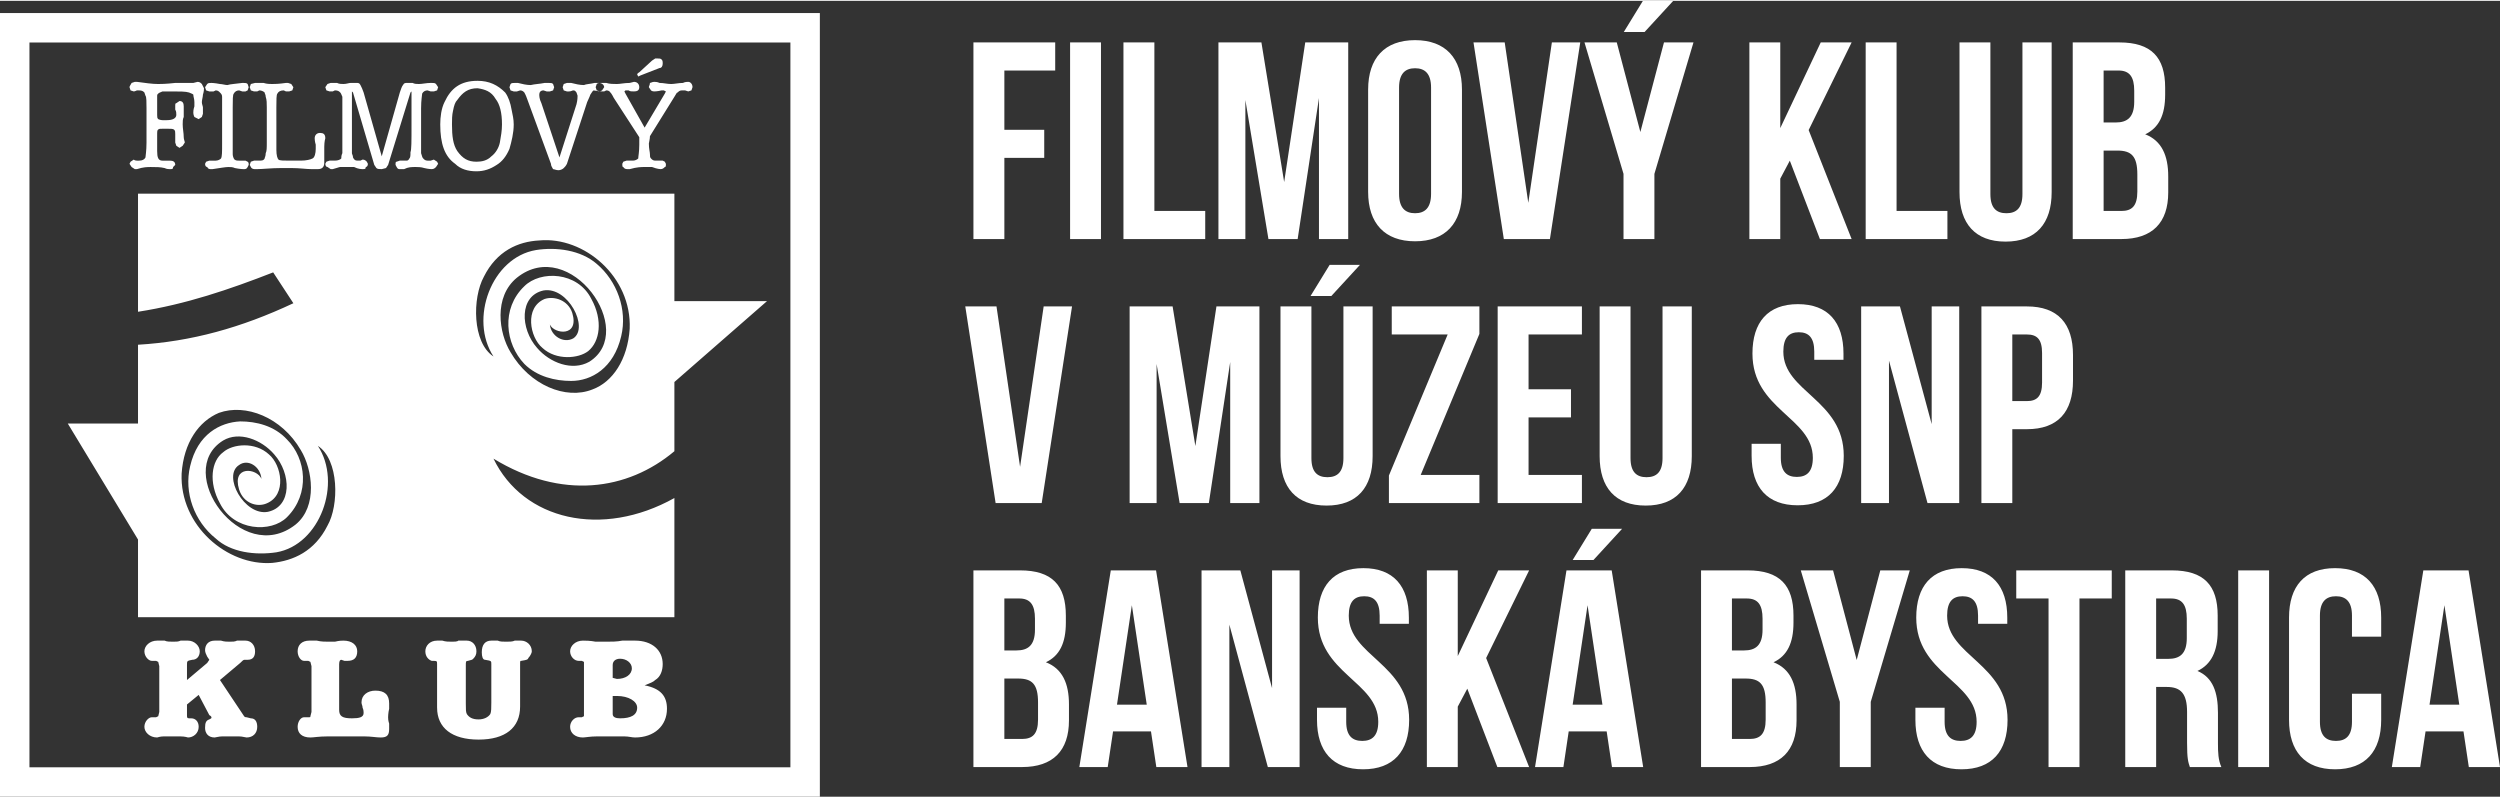 <?xml version="1.0" encoding="UTF-8"?>
<!DOCTYPE svg PUBLIC "-//W3C//DTD SVG 1.1//EN" "http://www.w3.org/Graphics/SVG/1.1/DTD/svg11.dtd">
<!-- Creator: CorelDRAW -->
<svg xmlns="http://www.w3.org/2000/svg" xml:space="preserve" width="163px" height="52px" version="1.1" style="shape-rendering:geometricPrecision; text-rendering:geometricPrecision; image-rendering:optimizeQuality; fill-rule:evenodd; clip-rule:evenodd"
viewBox="0 0 62.642 19.942"
 xmlns:xlink="http://www.w3.org/1999/xlink"
 xmlns:xodm="http://www.corel.com/coreldraw/odm/2003">
 <rect x="0" y="0" width="62.642" height="19.942" fill="#333333" stroke="none"/>
 <defs>
  <style type="text/css">
   <![CDATA[
    .fil2 {fill:white}
    .fil1 {fill:white}
    .fil0 {fill:white;fill-rule:nonzero}
   ]]>
  </style>
 </defs>
 <g id="Layer_x0020_1">
  <g id="_3144884079008">
   <path class="fil0" d="M25.166 3.231l0 -1.485 1.274 0 0 -0.704 -2.049 0 0 4.927 0.775 0 0 -2.034 0.999 0 0 -0.704 -0.999 0zm1.647 -2.189l0 4.927 0.774 0 0 -4.927 -0.774 0zm1.337 0l0 4.927 2.049 0 0 -0.704 -1.274 0 0 -4.223 -0.775 0zm4.027 3.498l-0.57 -3.498 -1.077 0 0 4.927 0.675 0 0 -3.484 0.578 3.484 0.732 0 0.534 -3.533 0 3.533 0.733 0 0 -4.927 -1.077 0 -0.528 3.498zm2.104 -2.316l0 2.563c0,0.788 0.416,1.238 1.176,1.238 0.76,0 1.175,-0.45 1.175,-1.238l0 -2.563c0,-0.788 -0.415,-1.239 -1.175,-1.239 -0.76,0 -1.176,0.451 -1.176,1.239zm0.775 2.612l0 -2.661c0,-0.352 0.155,-0.486 0.401,-0.486 0.246,0 0.401,0.134 0.401,0.486l0 2.661c0,0.352 -0.155,0.486 -0.401,0.486 -0.246,0 -0.401,-0.134 -0.401,-0.486zm3.238 0.225l-0.591 -4.019 -0.782 0 0.76 4.927 1.155 0 0.76 -4.927 -0.711 0 -0.591 4.019zm3.632 -5.061l-0.76 0 -0.479 0.781 0.521 0 0.718 -0.781zm-1.246 4.336l0 1.633 0.774 0 0 -1.633 0.979 -3.294 -0.739 0 -0.592 2.245 -0.591 -2.245 -0.809 0 0.978 3.294zm4.167 -0.331l0.754 1.964 0.795 0 -1.077 -2.731 1.077 -2.196 -0.774 0 -1.014 2.147 0 -2.147 -0.774 0 0 4.927 0.774 0 0 -1.513 0.239 -0.451zm1.901 -2.963l0 4.927 2.048 0 0 -0.704 -1.274 0 0 -4.223 -0.774 0zm3.125 0l-0.774 0 0 3.752c0,0.788 0.394,1.239 1.154,1.239 0.761,0 1.155,-0.451 1.155,-1.239l0 -3.752 -0.732 0 0 3.801c0,0.352 -0.155,0.479 -0.401,0.479 -0.247,0 -0.402,-0.127 -0.402,-0.479l0 -3.801zm3.231 0l-1.168 0 0 4.927 1.218 0c0.774,0 1.175,-0.408 1.175,-1.168l0 -0.402c0,-0.52 -0.162,-0.893 -0.577,-1.055 0.345,-0.162 0.5,-0.486 0.5,-0.993l0 -0.176c0,-0.76 -0.345,-1.133 -1.148,-1.133zm-0.394 0.704l0.373 0c0.275,0 0.394,0.155 0.394,0.507l0 0.274c0,0.394 -0.176,0.521 -0.464,0.521l-0.303 0 0 -1.302zm0 2.006l0.345 0c0.352,0 0.5,0.141 0.5,0.598l0 0.43c0,0.366 -0.141,0.485 -0.401,0.485l-0.444 0 0 -1.513zm-27.15 7.924l-0.591 -4.019 -0.782 0 0.76 4.927 1.155 0 0.76 -4.927 -0.711 0 -0.591 4.019zm4.392 -0.521l-0.57 -3.498 -1.077 0 0 4.927 0.676 0 0 -3.485 0.577 3.485 0.732 0 0.535 -3.534 0 3.534 0.732 0 0 -4.927 -1.077 0 -0.528 3.498zm4.125 -4.54l-0.76 0 -0.479 0.781 0.521 0 0.718 -0.781zm-1.217 1.042l-0.775 0 0 3.751c0,0.789 0.394,1.239 1.155,1.239 0.76,0 1.154,-0.45 1.154,-1.239l0 -3.751 -0.732 0 0 3.801c0,0.352 -0.155,0.478 -0.401,0.478 -0.247,0 -0.401,-0.126 -0.401,-0.478l0 -3.801zm4.209 0l-2.196 0 0 0.703 1.401 0 -1.472 3.534 0 0.69 2.267 0 0 -0.704 -1.471 0 1.471 -3.534 0 -0.689zm1.232 2.076l0 -1.373 1.337 0 0 -0.703 -2.111 0 0 4.927 2.111 0 0 -0.704 -1.337 0 0 -1.443 1.063 0 0 -0.704 -1.063 0zm2.555 -2.076l-0.774 0 0 3.751c0,0.789 0.394,1.239 1.154,1.239 0.76,0 1.155,-0.45 1.155,-1.239l0 -3.751 -0.733 0 0 3.801c0,0.352 -0.154,0.478 -0.401,0.478 -0.246,0 -0.401,-0.126 -0.401,-0.478l0 -3.801zm3.055 1.182c0,1.408 1.513,1.598 1.513,2.612 0,0.351 -0.154,0.478 -0.401,0.478 -0.246,0 -0.401,-0.127 -0.401,-0.478l0 -0.352 -0.732 0 0 0.302c0,0.789 0.394,1.239 1.154,1.239 0.761,0 1.155,-0.45 1.155,-1.239 0,-1.408 -1.514,-1.598 -1.514,-2.611 0,-0.352 0.141,-0.486 0.388,-0.486 0.246,0 0.387,0.134 0.387,0.486l0 0.204 0.732 0 0 -0.155c0,-0.788 -0.387,-1.239 -1.141,-1.239 -0.753,0 -1.14,0.451 -1.14,1.239zm3.421 0.176l0.965 3.569 0.795 0 0 -4.927 -0.69 0 0 2.949 -0.795 -2.949 -0.972 0 0 4.927 0.697 0 0 -3.569zm3.456 -1.358l-1.14 0 0 4.927 0.774 0 0 -1.851 0.366 0c0.775,0 1.155,-0.43 1.155,-1.218l0 -0.641c0,-0.788 -0.38,-1.217 -1.155,-1.217zm-0.366 0.703l0.366 0c0.247,0 0.38,0.113 0.38,0.465l0 0.739c0,0.352 -0.133,0.465 -0.38,0.465l-0.366 0 0 -1.669zm-24.862 5.911l-1.169 0 0 4.928 1.218 0c0.774,0 1.176,-0.409 1.176,-1.169l0 -0.401c0,-0.521 -0.162,-0.894 -0.578,-1.056 0.345,-0.162 0.5,-0.486 0.5,-0.993l0 -0.176c0,-0.76 -0.345,-1.133 -1.147,-1.133zm-0.394 0.704l0.373 0c0.274,0 0.394,0.155 0.394,0.507l0 0.274c0,0.395 -0.176,0.521 -0.465,0.521l-0.302 0 0 -1.302zm0 2.006l0.345 0c0.351,0 0.499,0.141 0.499,0.599l0 0.429c0,0.366 -0.14,0.486 -0.401,0.486l-0.443 0 0 -1.514zm4.589 2.218l-0.788 -4.928 -1.134 0 -0.788 4.928 0.711 0 0.134 -0.894 0.95 0 0.134 0.894 0.781 0zm-1.767 -1.563l0.373 -2.492 0.373 2.492 -0.746 0zm2.816 -2.006l0.964 3.569 0.796 0 0 -4.928 -0.69 0 0 2.95 -0.795 -2.95 -0.972 0 0 4.928 0.697 0 0 -3.569zm2.217 -0.176c0,1.408 1.514,1.598 1.514,2.611 0,0.352 -0.155,0.479 -0.401,0.479 -0.247,0 -0.402,-0.127 -0.402,-0.479l0 -0.352 -0.732 0 0 0.303c0,0.788 0.394,1.239 1.155,1.239 0.76,0 1.154,-0.451 1.154,-1.239 0,-1.408 -1.513,-1.598 -1.513,-2.612 0,-0.352 0.141,-0.485 0.387,-0.485 0.246,0 0.387,0.133 0.387,0.485l0 0.205 0.732 0 0 -0.155c0,-0.789 -0.387,-1.239 -1.14,-1.239 -0.753,0 -1.141,0.45 -1.141,1.239zm3.745 1.781l0.753 1.964 0.796 0 -1.077 -2.732 1.077 -2.196 -0.774 0 -1.014 2.147 0 -2.147 -0.774 0 0 4.928 0.774 0 0 -1.514 0.239 -0.45zm3.879 -4.006l-0.76 0 -0.479 0.782 0.521 0 0.718 -0.782zm0.528 5.97l-0.789 -4.928 -1.133 0 -0.788 4.928 0.711 0 0.133 -0.894 0.951 0 0.133 0.894 0.782 0zm-1.767 -1.563l0.373 -2.492 0.373 2.492 -0.746 0zm4.385 -3.365l-1.168 0 0 4.928 1.218 0c0.774,0 1.175,-0.409 1.175,-1.169l0 -0.401c0,-0.521 -0.162,-0.894 -0.577,-1.056 0.345,-0.162 0.5,-0.486 0.5,-0.993l0 -0.176c0,-0.76 -0.345,-1.133 -1.148,-1.133zm-0.394 0.704l0.373 0c0.275,0 0.394,0.155 0.394,0.507l0 0.274c0,0.395 -0.176,0.521 -0.464,0.521l-0.303 0 0 -1.302zm0 2.006l0.345 0c0.352,0 0.5,0.141 0.5,0.599l0 0.429c0,0.366 -0.141,0.486 -0.401,0.486l-0.444 0 0 -1.514zm2.703 0.584l0 1.634 0.775 0 0 -1.634 0.978 -3.294 -0.739 0 -0.591 2.246 -0.592 -2.246 -0.809 0 0.978 3.294zm1.915 -2.111c0,1.408 1.513,1.598 1.513,2.611 0,0.352 -0.155,0.479 -0.401,0.479 -0.246,0 -0.401,-0.127 -0.401,-0.479l0 -0.352 -0.732 0 0 0.303c0,0.788 0.394,1.239 1.154,1.239 0.761,0 1.155,-0.451 1.155,-1.239 0,-1.408 -1.514,-1.598 -1.514,-2.612 0,-0.352 0.141,-0.485 0.387,-0.485 0.247,0 0.388,0.133 0.388,0.485l0 0.205 0.732 0 0 -0.155c0,-0.789 -0.387,-1.239 -1.141,-1.239 -0.753,0 -1.14,0.45 -1.14,1.239zm2.506 -1.183l0 0.704 0.809 0 0 4.224 0.775 0 0 -4.224 0.809 0 0 -0.704 -2.393 0zm4.35 4.928l0.789 0c-0.078,-0.183 -0.085,-0.359 -0.085,-0.599l0 -0.76c0,-0.514 -0.127,-0.887 -0.514,-1.049 0.345,-0.162 0.507,-0.493 0.507,-0.999l0 -0.388c0,-0.76 -0.345,-1.133 -1.147,-1.133l-1.169 0 0 4.928 0.774 0 0 -2.007 0.268 0c0.352,0 0.507,0.169 0.507,0.627l0 0.774c0,0.401 0.028,0.479 0.07,0.606zm-0.845 -4.224l0.374 0c0.274,0 0.394,0.155 0.394,0.507l0 0.486c0,0.394 -0.176,0.52 -0.465,0.52l-0.303 0 0 -1.513zm2.056 -0.704l0 4.928 0.774 0 0 -4.928 -0.774 0zm3.583 3.09l-0.732 0 0 0.704c0,0.352 -0.155,0.479 -0.401,0.479 -0.247,0 -0.402,-0.127 -0.402,-0.479l0 -2.661c0,-0.352 0.155,-0.485 0.402,-0.485 0.246,0 0.401,0.133 0.401,0.485l0 0.528 0.732 0 0 -0.478c0,-0.789 -0.394,-1.239 -1.155,-1.239 -0.76,0 -1.154,0.45 -1.154,1.239l0 2.562c0,0.788 0.394,1.239 1.154,1.239 0.761,0 1.155,-0.451 1.155,-1.239l0 -0.655zm2.977 1.838l-0.788 -4.928 -1.133 0 -0.789 4.928 0.711 0 0.134 -0.894 0.95 0 0.134 0.894 0.781 0zm-1.766 -1.563l0.373 -2.492 0.373 2.492 -0.746 0z"/>
   <g>
    <path class="fil1" d="M3.458 4.831l13.44 0 0 2.693 2.321 0 -2.321 2.027 0 1.734c-1.173,0.986 -2.826,1.226 -4.533,0.186 0.747,1.547 2.72,2 4.533,0.987l0 2.986 -13.44 0 0 -1.946 -1.76 -2.907 1.76 0 0 -1.974c1.333,-0.079 2.587,-0.426 3.893,-1.04l-0.506 -0.773c-1.094,0.427 -2.187,0.8 -3.387,0.987l0 -2.96zm2.533 7.413c0.107,0.347 0.454,0.454 0.694,0.347 0.506,-0.213 0.373,-0.96 0.053,-1.227 -0.347,-0.32 -0.907,-0.266 -1.147,-0.053 -0.293,0.213 -0.373,0.747 -0.08,1.28 0.347,0.693 1.28,0.747 1.68,0.347 0.587,-0.587 0.48,-1.467 0,-1.947 -0.32,-0.346 -0.773,-0.453 -1.173,-0.453 -0.507,0.026 -1.067,0.32 -1.253,1.119 -0.161,0.667 0.106,1.388 0.64,1.814 0.373,0.347 0.986,0.427 1.52,0.347 1.093,-0.187 1.653,-1.734 1.04,-2.667 0.533,0.347 0.533,1.493 0.24,2 -0.32,0.64 -0.854,0.88 -1.387,0.933 -1.12,0.08 -2.32,-0.933 -2.267,-2.24 0.053,-0.773 0.427,-1.306 0.934,-1.52 0.666,-0.24 1.573,0.107 2.053,0.934 0.293,0.48 0.427,1.413 -0.133,1.866 -1.36,1.067 -3.067,-1.333 -1.814,-2.107 0.4,-0.24 0.96,-0.026 1.28,0.347 0.427,0.48 0.454,1.307 -0.16,1.44 -0.586,0.107 -1.146,-0.906 -0.72,-1.173 0.214,-0.16 0.534,0.026 0.56,0.347 -0.106,-0.267 -0.746,-0.347 -0.56,0.266zm8.347 -4.427c-0.106,-0.32 -0.453,-0.426 -0.693,-0.346 -0.507,0.213 -0.373,0.96 -0.053,1.226 0.346,0.32 0.906,0.267 1.146,0.08 0.294,-0.239 0.374,-0.773 0.08,-1.306 -0.346,-0.693 -1.28,-0.72 -1.68,-0.32 -0.586,0.56 -0.48,1.44 0,1.946 0.32,0.321 0.774,0.427 1.174,0.427 0.506,0 1.066,-0.32 1.253,-1.12 0.16,-0.667 -0.107,-1.386 -0.613,-1.813 -0.4,-0.347 -1.014,-0.427 -1.52,-0.347 -1.121,0.187 -1.68,1.733 -1.067,2.667 -0.533,-0.347 -0.533,-1.467 -0.24,-2 0.32,-0.64 0.853,-0.88 1.387,-0.907 1.12,-0.106 2.32,0.907 2.266,2.213 -0.053,0.774 -0.426,1.334 -0.933,1.52 -0.667,0.267 -1.573,-0.106 -2.053,-0.933 -0.294,-0.48 -0.427,-1.387 0.16,-1.867 1.333,-1.066 3.04,1.334 1.813,2.107 -0.427,0.24 -0.987,0.027 -1.307,-0.347 -0.426,-0.48 -0.453,-1.306 0.16,-1.44 0.614,-0.106 1.147,0.934 0.747,1.2 -0.24,0.134 -0.56,-0.053 -0.587,-0.346 0.107,0.24 0.747,0.32 0.56,-0.294zm-10.667 -4.56l0 -0.267 0 -0.293c0,-0.16 0,-0.293 -0.026,-0.32l-0.027 -0.08c-0.027,-0.027 -0.054,-0.053 -0.134,-0.053l-0.053 0c-0.053,0.026 -0.08,0.026 -0.08,0.026l-0.08 -0.026 -0.026 -0.08c0,-0.027 0.026,-0.054 0.053,-0.107l0.08 -0.027 0.053 0c0.214,0.027 0.373,0.054 0.534,0.054 0.053,0 0.186,0 0.426,-0.027l0.453 0 0.107 -0.027c0.054,0 0.08,0.027 0.107,0.054l0.053 0.106c0,0.027 0,0.08 -0.026,0.16 0,0.054 -0.027,0.134 -0.027,0.187 0,0.054 0.027,0.107 0.027,0.133l0 0.16 -0.027 0.08 -0.08 0.054 -0.107 -0.054c0,0 -0.027,-0.053 -0.027,-0.106 0,-0.027 0,-0.08 0.027,-0.16l0 -0.107c0,-0.08 -0.027,-0.133 -0.027,-0.187 -0.026,-0.026 -0.053,-0.026 -0.106,-0.053 -0.08,-0.027 -0.24,-0.027 -0.4,-0.027l-0.267 0c-0.053,0.027 -0.08,0.027 -0.106,0.054 -0.027,0.026 -0.027,0.026 -0.027,0.08l0 0.213 0 0.24c0,0.053 0,0.08 0.027,0.107 0,0 0.053,0.026 0.106,0.026l0.107 0c0.16,0 0.24,-0.053 0.24,-0.133 0,-0.053 0,-0.08 -0.027,-0.133l0 -0.08c0,-0.053 0,-0.08 0.027,-0.08l0.08 -0.054c0.08,0 0.106,0.054 0.106,0.134l0 0.266c-0.026,0.054 -0.026,0.107 -0.026,0.187 0,0.107 0.026,0.213 0.026,0.32 0,0.054 0.027,0.107 0.027,0.133l-0.053 0.081 -0.08 0.053 -0.08 -0.053 -0.027 -0.081 0 -0.133 0 -0.08c0,-0.053 0,-0.08 -0.026,-0.107 -0.027,-0.026 -0.08,-0.026 -0.187,-0.026l-0.08 0c-0.08,0 -0.133,0 -0.133,0.026 -0.027,0 -0.027,0.054 -0.027,0.134l0 0.213 0 0.187c0,0.16 0.027,0.24 0.133,0.24l0.08 0 0.107 0c0.08,0 0.133,0.027 0.133,0.107l-0.053 0.053c0,0.053 -0.027,0.053 -0.08,0.053 -0.027,0 -0.08,0 -0.133,-0.027 -0.107,-0.026 -0.214,-0.026 -0.347,-0.026 -0.08,0 -0.187,0 -0.347,0.053l-0.053 0 -0.08 -0.053 -0.053 -0.08 0.026 -0.053 0.08 -0.053c0,0 0.027,0.026 0.08,0.026l0.053 0c0.08,0 0.134,-0.026 0.161,-0.08 0,-0.027 0.026,-0.16 0.026,-0.374l0 -0.293zm1.894 0.027l0 -0.294 0 -0.32 0 -0.266c0,-0.054 -0.027,-0.08 -0.054,-0.107 -0.026,-0.027 -0.053,-0.053 -0.106,-0.053l-0.054 0.026 -0.106 0 -0.08 -0.026 -0.027 -0.08 0.053 -0.08c0.027,-0.027 0.054,-0.027 0.107,-0.027 0,0 0.08,0 0.213,0.027 0.054,0 0.134,0.026 0.187,0.026 0.08,-0.026 0.187,-0.026 0.373,-0.053l0.027 0c0.053,0 0.08,0 0.107,0.027l0.026 0.08 -0.026 0.08 -0.054 0.026 -0.08 0 -0.08 -0.026c-0.053,0 -0.106,0.026 -0.133,0.08 -0.027,0.026 -0.027,0.16 -0.027,0.346l0 0.32 0 0.294 0 0.293 0 0.267c0,0.053 0.027,0.106 0.027,0.106 0.027,0.054 0.08,0.054 0.133,0.054l0.08 0 0.08 0 0.054 0.027c0.026,0.026 0.026,0.026 0.026,0.08l-0.026 0.053c-0.027,0.053 -0.054,0.053 -0.107,0.053 0,0 -0.08,0 -0.213,-0.027 -0.054,-0.026 -0.107,-0.026 -0.16,-0.026 -0.08,0 -0.214,0.026 -0.4,0.053l-0.027 0c-0.053,0 -0.08,0 -0.107,-0.053 -0.026,0 -0.053,-0.027 -0.053,-0.08l0.027 -0.053 0.08 -0.027 0.106 0 0.054 0c0.053,0 0.106,-0.026 0.133,-0.054 0.027,-0.053 0.027,-0.159 0.027,-0.373l0 -0.293zm1.36 -0.294l0 0.214 0 0.24 0 0.213 0 0.08c0,0.134 0.026,0.213 0.053,0.241 0.027,0.026 0.133,0.026 0.267,0.026l0.293 0c0.133,0 0.24,-0.026 0.293,-0.054 0.054,-0.026 0.08,-0.133 0.08,-0.24l0 -0.106c-0.026,-0.08 -0.026,-0.16 -0.026,-0.16 0,-0.08 0.053,-0.134 0.133,-0.134 0.08,0 0.133,0.027 0.133,0.134 0,0 -0.026,0.08 -0.026,0.213l0 0.134 0 0.187 0 0.079c0,0.107 -0.054,0.16 -0.16,0.16l-0.16 0c-0.134,0 -0.294,-0.027 -0.507,-0.027l-0.24 0c-0.267,0 -0.48,0.027 -0.613,0.027l-0.054 0c-0.026,0 -0.08,0 -0.106,-0.053l-0.027 -0.053 0.027 -0.08 0.08 -0.027 0.08 0 0.053 0c0.053,0 0.107,0 0.133,-0.054 0,-0.026 0.027,-0.053 0.027,-0.133 0.027,-0.053 0.027,-0.133 0.027,-0.267l0 -0.266 0 -0.294 0 -0.32c0,-0.106 0,-0.186 -0.027,-0.266 0,-0.054 -0.027,-0.08 -0.027,-0.107 -0.026,-0.027 -0.08,-0.053 -0.133,-0.053l-0.053 0.026 -0.08 0 -0.08 -0.026 -0.027 -0.08 0.027 -0.08 0.106 -0.027 0.214 0c0.08,0.027 0.16,0.027 0.213,0.027 0.053,0 0.16,0 0.347,-0.027l0.053 0 0.08 0.027 0.053 0.08 -0.026 0.08 -0.08 0.026 -0.08 0 -0.054 -0.026c-0.08,0 -0.133,0.026 -0.16,0.08 -0.026,0.026 -0.026,0.16 -0.026,0.346l0 0.32zm2.64 0.907l0.453 -1.6c0.027,-0.08 0.053,-0.16 0.08,-0.187 0.027,-0.053 0.053,-0.053 0.107,-0.053l0.133 0c0.053,0.027 0.107,0.027 0.16,0.027 0.08,0 0.187,-0.027 0.294,-0.027l0.026 0c0.053,0 0.08,0 0.107,0.027l0.053 0.08 -0.026 0.08 -0.081 0.026 -0.079 0 -0.08 -0.026c-0.054,0 -0.107,0.026 -0.134,0.08 0,0.026 -0.027,0.16 -0.027,0.373l0 0.293 0 0.267 0 0.293 0 0.267c0.027,0.08 0.027,0.107 0.054,0.133 0.026,0.028 0.053,0.054 0.107,0.054l0.08 0 0.079 -0.026 0.081 0.053 0.026 0.053 -0.053 0.08c-0.027,0.026 -0.054,0.053 -0.107,0.053 0,0 -0.08,0 -0.187,-0.027 -0.08,-0.026 -0.16,-0.026 -0.213,-0.026 -0.107,0 -0.187,0 -0.293,0.053l-0.107 0c-0.027,0 -0.053,0 -0.08,-0.053l-0.027 -0.053c0,-0.054 0,-0.08 0.027,-0.08l0.08 -0.027 0.053 0 0.107 0c0.027,0 0.053,0 0.08,-0.054 0.027,-0.026 0.027,-0.079 0.027,-0.159 0.026,-0.054 0.026,-0.267 0.026,-0.667l0 -0.267 0 -0.56 0 -0.027 -0.026 0.027 -0.56 1.814 -0.053 0.079 -0.107 0.027c-0.054,0 -0.107,0 -0.134,-0.027l-0.053 -0.079 -0.533 -1.814 -0.027 -0.027 0 0.027 0 0.693 0 0.32 0 0.267 0 0.24c0,0.027 0.027,0.054 0.027,0.107 0.026,0.054 0.053,0.08 0.106,0.08l0.08 0 0.054 -0.026c0.053,0 0.08,0.026 0.106,0.053l0.027 0.053c0,0.053 -0.027,0.08 -0.053,0.08 0,0.053 -0.027,0.053 -0.08,0.053 -0.027,0 -0.107,0 -0.214,-0.053l-0.186 0 -0.16 0c-0.027,0 -0.08,0.026 -0.187,0.053l-0.053 0 -0.08 -0.053c-0.027,0 -0.054,-0.027 -0.054,-0.08l0.027 -0.053 0.08 -0.027 0.08 0 0.053 0c0.08,0 0.134,-0.026 0.16,-0.054 0,-0.026 0,-0.079 0.027,-0.133l0 -0.267 0 -0.293 0 -0.267 0 -0.16 0 -0.133 0 -0.293c-0.027,-0.054 -0.027,-0.08 -0.053,-0.107 -0.027,-0.027 -0.054,-0.053 -0.134,-0.053l-0.053 0.026 -0.08 0 -0.08 -0.026 -0.027 -0.08 0.054 -0.08 0.08 -0.027 0.16 0c0.053,0.027 0.106,0.027 0.16,0.027 0.08,0 0.133,-0.027 0.186,-0.027l0.134 0c0.053,0 0.08,0 0.106,0.053 0.027,0.054 0.054,0.107 0.08,0.187l0.454 1.6zm2.4 -1.893c0.293,0 0.507,0.106 0.693,0.293 0.08,0.107 0.134,0.267 0.16,0.427 0.027,0.133 0.054,0.24 0.054,0.373 0,0.213 -0.054,0.427 -0.107,0.613 -0.08,0.187 -0.187,0.321 -0.32,0.401 -0.16,0.106 -0.32,0.16 -0.507,0.16 -0.213,0 -0.4,-0.054 -0.533,-0.187 -0.267,-0.187 -0.374,-0.507 -0.374,-0.987 0,-0.187 0.027,-0.4 0.107,-0.56 0.16,-0.347 0.4,-0.533 0.827,-0.533zm0 0.186c-0.24,0 -0.373,0.107 -0.507,0.294 -0.053,0.053 -0.08,0.133 -0.106,0.267 -0.027,0.106 -0.027,0.239 -0.027,0.346 0,0.294 0.027,0.507 0.133,0.667 0.134,0.186 0.267,0.267 0.48,0.267 0.134,0 0.267,-0.027 0.373,-0.134 0.107,-0.08 0.187,-0.213 0.214,-0.347 0.027,-0.159 0.053,-0.293 0.053,-0.453 0,-0.293 -0.053,-0.506 -0.16,-0.64 -0.107,-0.187 -0.266,-0.24 -0.453,-0.267zm2.053 1.734l0.427 -1.333c0.027,-0.107 0.027,-0.187 0.027,-0.214l-0.027 -0.08c-0.027,-0.027 -0.027,-0.053 -0.08,-0.053 -0.027,0 -0.053,0.026 -0.107,0.026l-0.053 0 -0.08 -0.026 -0.027 -0.08 0.027 -0.08 0.08 -0.027 0.107 0c0.106,0.027 0.213,0.053 0.32,0.053 0.053,-0.026 0.16,-0.026 0.266,-0.053l0.107 0c0.08,0 0.133,0.053 0.133,0.107l-0.053 0.08 -0.053 0.026 -0.16 -0.026 -0.027 0.026 -0.053 0.08c0,0 -0.027,0.08 -0.08,0.187l-0.507 1.547c-0.027,0.053 -0.053,0.08 -0.08,0.106 -0.027,0.027 -0.08,0.054 -0.133,0.054 -0.054,0 -0.107,-0.027 -0.134,-0.027 -0.026,-0.053 -0.053,-0.08 -0.053,-0.133l-0.587 -1.6c-0.026,-0.08 -0.053,-0.134 -0.053,-0.134l-0.027 -0.053c-0.026,-0.027 -0.053,-0.053 -0.106,-0.053l-0.08 0.026 -0.08 0 -0.08 -0.026 -0.027 -0.08 0.027 -0.08c0.026,-0.027 0.053,-0.027 0.106,-0.027l0.08 0c0.107,0.027 0.214,0.053 0.32,0.053 0.107,-0.026 0.214,-0.026 0.347,-0.053l0.107 0c0.053,0 0.08,0 0.106,0.027l0.027 0.08 -0.027 0.08 -0.08 0.026 -0.08 0 -0.08 -0.026c-0.08,0 -0.106,0.053 -0.106,0.106 0,0.027 0,0.107 0.053,0.214l0.453 1.36zm2 -0.507l-0.64 -0.987c-0.053,-0.106 -0.08,-0.133 -0.106,-0.16 0,0 -0.027,-0.026 -0.08,-0.026l-0.054 0.026 -0.106 0 -0.08 -0.026 -0.027 -0.08 0.027 -0.08c0.026,-0.027 0.053,-0.027 0.106,-0.027l0.134 0c0.08,0.027 0.186,0.027 0.266,0.027 0.08,0 0.187,-0.027 0.32,-0.027l0.107 -0.027c0.08,0 0.133,0.054 0.133,0.134 0,0.08 -0.053,0.106 -0.133,0.106 -0.053,0 -0.107,0 -0.133,-0.026l-0.08 0 -0.027 0.026 0.027 0.054 0.48 0.853 0.506 -0.853 0.027 -0.054 -0.053 -0.026 -0.054 0c-0.106,0.026 -0.186,0.026 -0.186,0.026 -0.054,0 -0.08,-0.026 -0.08,-0.026l-0.054 -0.08c0,-0.027 0.027,-0.054 0.027,-0.107 0.027,0 0.053,-0.027 0.107,-0.027 0.026,0 0.08,0 0.133,0.027 0.107,0 0.187,0.027 0.293,0.027 0.08,0 0.187,-0.027 0.294,-0.027 0.053,-0.027 0.106,-0.027 0.133,-0.027 0.053,0 0.107,0.054 0.107,0.134l-0.027 0.08 -0.08 0.026 -0.08 -0.026 -0.08 0c-0.053,0 -0.08,0.026 -0.107,0.053 -0.026,0 -0.026,0.027 -0.08,0.107l-0.613 0.987c0,0.08 -0.027,0.159 -0.027,0.186 0,0.133 0.027,0.214 0.027,0.267 0,0.053 0,0.08 0.027,0.106 0.026,0.028 0.053,0.054 0.106,0.054l0.08 0 0.107 0 0.053 0.027 0.027 0.053c0,0.053 0,0.08 -0.027,0.08 -0.026,0.026 -0.053,0.053 -0.106,0.053 0,0 -0.08,0 -0.214,-0.053l-0.186 0c-0.08,0 -0.187,0 -0.374,0.053l-0.053 0c-0.027,0 -0.08,0 -0.107,-0.053 -0.026,0 -0.026,-0.027 -0.026,-0.08l0.026 -0.053 0.08 -0.027 0.08 0 0.08 0c0.054,0 0.107,-0.026 0.134,-0.054 0,-0.053 0.026,-0.159 0.026,-0.346l0 -0.187zm0.507 -1.733l-0.48 0.187 -0.053 0.026 -0.027 -0.053c0,0 0,-0.027 0.053,-0.054l0.32 -0.293 0.08 -0.053 0.054 0c0.053,0 0.08,0 0.106,0.026 0.027,0.027 0.027,0.054 0.027,0.107 0,0.054 -0.027,0.107 -0.08,0.107zm-11.84 15.334l0 -0.374c0,-0.106 0,-0.106 0.133,-0.133 0.107,0 0.187,-0.08 0.187,-0.213 0,-0.134 -0.134,-0.267 -0.294,-0.267l-0.186 0c-0.054,0.027 -0.107,0.027 -0.187,0.027 -0.08,0 -0.16,0 -0.213,-0.027l-0.187 0c-0.187,0 -0.32,0.133 -0.32,0.267 0,0.133 0.106,0.24 0.186,0.24l0.054 0 0.053 0 0.054 0.026 0.026 0.107 0 1.147 -0.026 0.107 -0.054 0.026 -0.053 0 -0.054 0c-0.08,0 -0.186,0.107 -0.186,0.24 0,0.134 0.133,0.267 0.32,0.267 0,0 0.08,-0.027 0.16,-0.027l0.293 0 0.134 0c0.106,0 0.186,0.027 0.186,0.027 0.133,0 0.267,-0.106 0.267,-0.267 0,-0.133 -0.08,-0.213 -0.187,-0.213l-0.053 0c-0.053,0 -0.053,-0.027 -0.053,-0.08l0 -0.267 0.293 -0.24 0.267 0.507c0.053,0.027 0.053,0.053 0.053,0.053 0,0.027 0,0.027 -0.053,0.054 -0.08,0.026 -0.107,0.079 -0.107,0.213 0,0.134 0.08,0.24 0.24,0.24 0.027,0 0.107,-0.027 0.187,-0.027l0.213 0 0.213 0c0.08,0 0.16,0.027 0.187,0.027 0.16,0 0.267,-0.106 0.267,-0.267 0,-0.133 -0.054,-0.213 -0.16,-0.213l-0.107 -0.027c-0.027,0 -0.053,0 -0.08,-0.053l-0.587 -0.88 0.507 -0.427c0.053,-0.053 0.08,-0.08 0.107,-0.08l0.08 0c0.133,0 0.186,-0.08 0.186,-0.213 0,-0.16 -0.106,-0.267 -0.24,-0.267l-0.213 0c-0.053,0.027 -0.107,0.027 -0.187,0.027 -0.053,0 -0.133,0 -0.213,-0.027l-0.16 0c-0.16,0 -0.24,0.107 -0.24,0.24 0,0.053 0.027,0.107 0.053,0.16l0.054 0.08 -0.054 0.08 -0.506 0.427zm3.813 -0.4c0,-0.08 0.027,-0.107 0.053,-0.107l0.08 0.027 0.08 0c0.16,0 0.24,-0.08 0.24,-0.24 0,-0.16 -0.133,-0.267 -0.346,-0.267 -0.027,0 -0.107,0 -0.214,0.027l-0.16 0c-0.08,0 -0.186,0 -0.293,-0.027l-0.187 0c-0.186,0 -0.293,0.107 -0.293,0.267 0,0.133 0.08,0.24 0.16,0.24l0.053 0 0.054 0 0.053 0.026 0.027 0.107 0 1.147 -0.027 0.107c0,0.026 0,0.026 -0.053,0.026l-0.054 0 -0.053 0c-0.08,0 -0.16,0.107 -0.16,0.24 0,0.161 0.107,0.267 0.32,0.267 0.08,0 0.213,-0.027 0.427,-0.027l0.48 0 0.453 0c0.16,0 0.293,0.027 0.4,0.027 0.16,0 0.213,-0.054 0.213,-0.213l0 -0.134c-0.026,-0.08 -0.026,-0.133 -0.026,-0.16 0,0 0,-0.107 0.026,-0.213l0 -0.133c0,-0.214 -0.106,-0.321 -0.346,-0.321 -0.187,0 -0.347,0.107 -0.347,0.294 0,0.053 0.027,0.08 0.027,0.133 0.026,0.054 0.026,0.107 0.026,0.133 0,0.107 -0.106,0.134 -0.293,0.134 -0.24,0 -0.32,-0.053 -0.32,-0.213l0 -1.147zm2.454 1.093c0,0.507 0.373,0.8 1.04,0.8 0.666,0 1.04,-0.293 1.04,-0.827l0 -1.04c0,-0.106 0,-0.106 0.026,-0.106 0.16,-0.027 0.16,-0.027 0.187,-0.08 0.027,-0.027 0.08,-0.107 0.08,-0.16 0,-0.16 -0.133,-0.267 -0.267,-0.267l-0.16 0c-0.053,0.027 -0.133,0.027 -0.213,0.027 -0.08,0 -0.16,0 -0.213,-0.027l-0.161 0c-0.159,0 -0.239,0.107 -0.239,0.293 0,0.107 0.026,0.187 0.08,0.187 0.159,0.027 0.159,0.027 0.159,0.107l0 0.96c0,0.133 0,0.24 -0.026,0.293 -0.053,0.08 -0.16,0.134 -0.293,0.134 -0.16,0 -0.24,-0.054 -0.294,-0.134 -0.026,-0.053 -0.026,-0.106 -0.026,-0.266l0 -0.961c0,-0.08 0,-0.106 0.053,-0.106 0.107,-0.027 0.107,-0.027 0.133,-0.053 0.054,-0.054 0.08,-0.107 0.08,-0.187 0,-0.16 -0.106,-0.267 -0.24,-0.267l-0.213 0c-0.027,0.027 -0.107,0.027 -0.16,0.027 -0.08,0 -0.16,0 -0.24,-0.027l-0.133 0c-0.187,0 -0.294,0.133 -0.294,0.267 0,0.133 0.08,0.213 0.16,0.24 0.134,0 0.134,0 0.134,0.08l0 1.093zm3.68 0.107l0 0.107 -0.054 0.026 -0.026 0 -0.054 0c-0.106,0 -0.213,0.107 -0.213,0.24 0,0.161 0.133,0.267 0.32,0.267 0.053,0 0.187,-0.027 0.347,-0.027l0.293 0 0.4 0c0.107,0 0.187,0.027 0.267,0.027 0.48,0 0.8,-0.293 0.8,-0.72 0,-0.32 -0.16,-0.507 -0.56,-0.587 0.133,-0.053 0.213,-0.08 0.266,-0.133 0.134,-0.08 0.187,-0.24 0.187,-0.4 0,-0.347 -0.267,-0.587 -0.693,-0.587l-0.32 0c-0.134,0.027 -0.267,0.027 -0.4,0.027l-0.267 0c-0.133,-0.027 -0.267,-0.027 -0.32,-0.027 -0.187,0 -0.32,0.133 -0.32,0.267 0,0.133 0.107,0.24 0.213,0.24l0.054 0 0.026 0 0.054 0.026 0 0.107 0 1.147zm0.72 -1.174c0,-0.106 0.08,-0.159 0.186,-0.159 0.16,0 0.294,0.106 0.294,0.239 0,0.16 -0.16,0.267 -0.374,0.267l-0.106 -0.027 0 -0.32zm0 0.774l0.106 0c0.294,0 0.507,0.133 0.507,0.293 0,0.187 -0.16,0.267 -0.427,0.267 -0.106,0 -0.186,-0.027 -0.186,-0.107l0 -0.053 0 -0.4z"/>
    <g>
     <path class="fil2" d="M0.738 0.306l19.067 0 0.738 0 0 0.738 0 18.161 0 0.737 -0.738 0 -19.067 0 -0.738 0 0 -0.737 0 -18.161 0 -0.738 0.738 0zm0 0.738l19.067 0 0 18.161 -19.067 0 0 -18.161z"/>
    </g>
   </g>
  </g>
 </g>
</svg>
